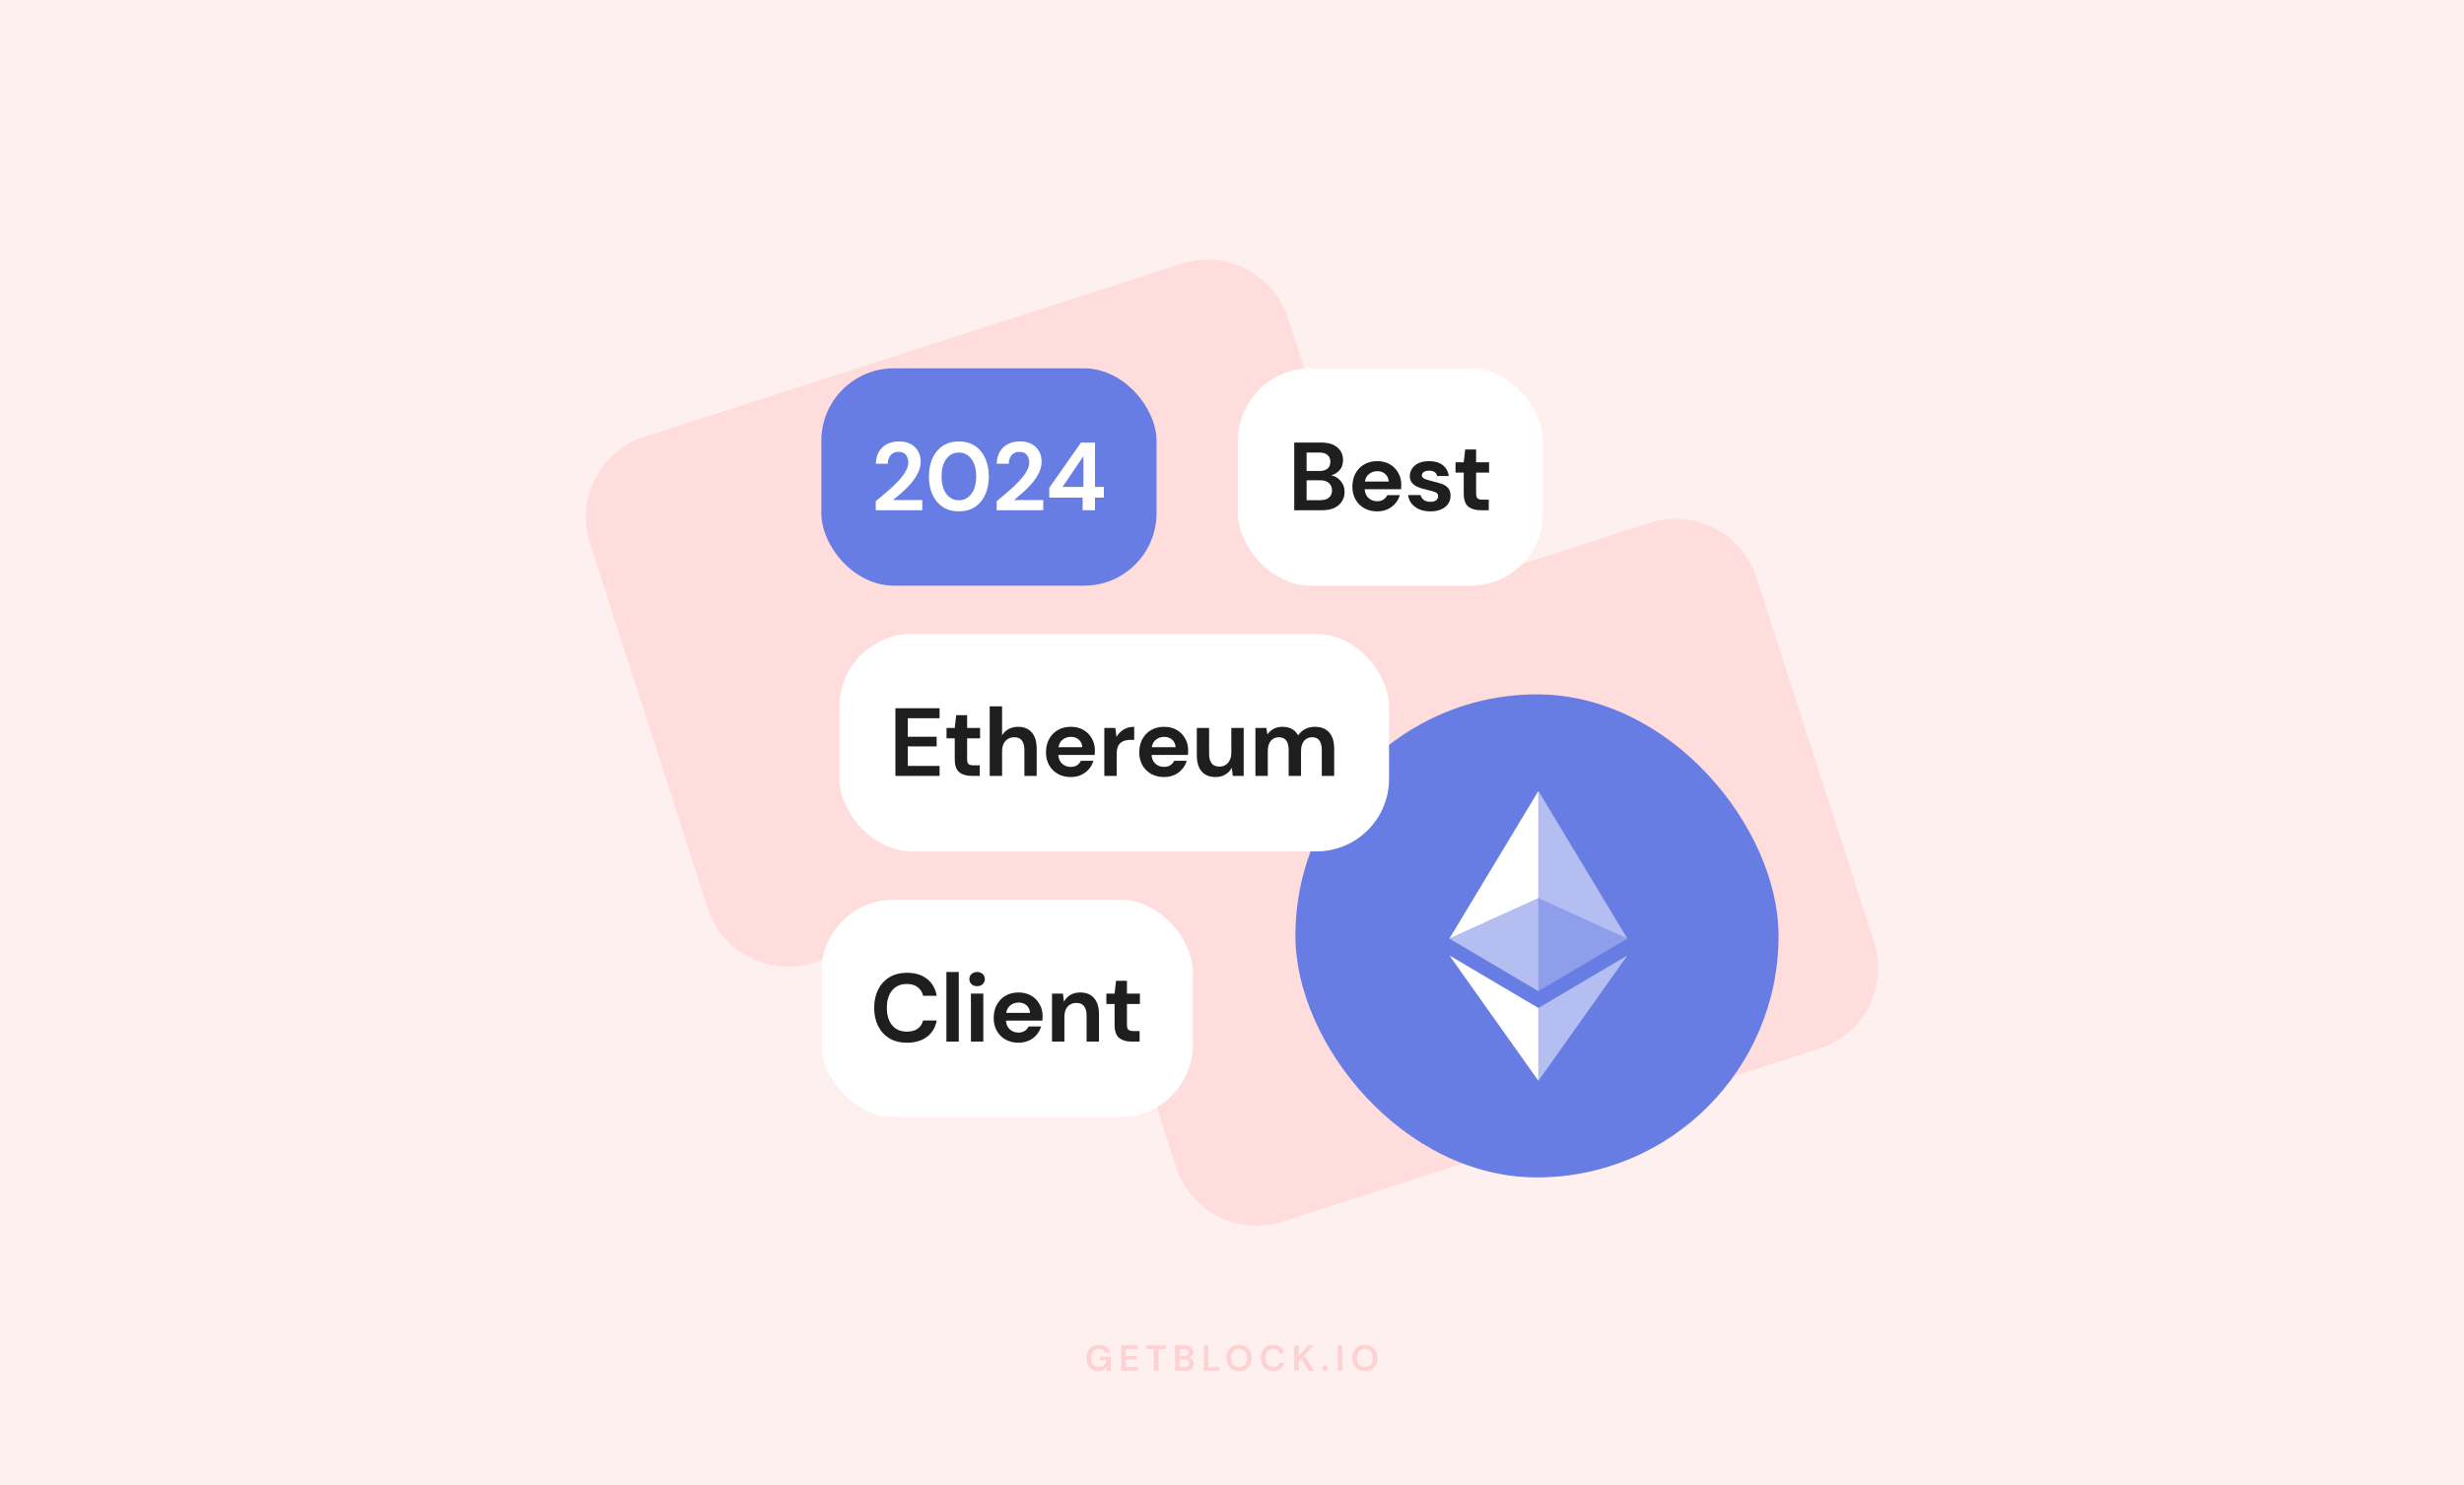 <svg width="816" height="492" viewBox="0 0 816 492" fill="none" xmlns="http://www.w3.org/2000/svg">
<rect width="816" height="492" fill="#FFF0F0"/>
<path fill-rule="evenodd" clip-rule="evenodd" d="M213.446 144.638C198.706 149.386 190.608 165.176 195.36 179.905L234.344 300.753C239.096 315.482 254.896 323.574 269.636 318.826L327.928 300.048C344.745 294.631 362.77 303.868 368.194 320.683L389.448 386.568C394.199 401.298 410 409.389 424.74 404.641L602.554 347.362C617.294 342.614 625.392 326.824 620.64 312.095L581.656 191.247C576.904 176.518 561.104 168.426 546.364 173.174L488.072 191.952C471.255 197.369 453.23 188.132 447.806 171.317L426.552 105.432C421.801 90.702 406 82.611 391.26 87.359L213.446 144.638Z" fill="#FFDDDD"/>
<rect x="272" y="298" width="123" height="72" rx="24" fill="white"/>
<path d="M300.386 345.384C298.124 345.384 296.183 344.904 294.562 343.944C292.94 342.963 291.692 341.608 290.818 339.88C289.943 338.131 289.506 336.115 289.506 333.832C289.506 331.549 289.943 329.533 290.818 327.784C291.692 326.035 292.94 324.669 294.562 323.688C296.183 322.707 298.124 322.216 300.386 322.216C303.074 322.216 305.271 322.888 306.978 324.232C308.706 325.555 309.783 327.421 310.21 329.832H305.698C305.42 328.616 304.823 327.667 303.906 326.984C303.01 326.28 301.815 325.928 300.322 325.928C298.252 325.928 296.631 326.632 295.458 328.04C294.284 329.448 293.698 331.379 293.698 333.832C293.698 336.285 294.284 338.216 295.458 339.624C296.631 341.011 298.252 341.704 300.322 341.704C301.815 341.704 303.01 341.384 303.906 340.744C304.823 340.083 305.42 339.176 305.698 338.024H310.21C309.783 340.328 308.706 342.131 306.978 343.432C305.271 344.733 303.074 345.384 300.386 345.384ZM313.419 345V321.96H317.515V345H313.419ZM323.589 326.664C322.842 326.664 322.223 326.44 321.733 325.992C321.263 325.544 321.029 324.979 321.029 324.296C321.029 323.613 321.263 323.059 321.733 322.632C322.223 322.184 322.842 321.96 323.589 321.96C324.335 321.96 324.943 322.184 325.413 322.632C325.903 323.059 326.149 323.613 326.149 324.296C326.149 324.979 325.903 325.544 325.413 325.992C324.943 326.44 324.335 326.664 323.589 326.664ZM321.541 345V329.128H325.637V345H321.541ZM337.304 345.384C335.704 345.384 334.285 345.043 333.048 344.36C331.811 343.677 330.84 342.717 330.136 341.48C329.432 340.243 329.08 338.813 329.08 337.192C329.08 335.549 329.421 334.088 330.104 332.808C330.808 331.528 331.768 330.536 332.984 329.832C334.221 329.107 335.672 328.744 337.336 328.744C338.893 328.744 340.269 329.085 341.464 329.768C342.659 330.451 343.587 331.389 344.248 332.584C344.931 333.757 345.272 335.069 345.272 336.52C345.272 336.755 345.261 337 345.24 337.256C345.24 337.512 345.229 337.779 345.208 338.056H333.144C333.229 339.293 333.656 340.264 334.424 340.968C335.213 341.672 336.163 342.024 337.272 342.024C338.104 342.024 338.797 341.843 339.352 341.48C339.928 341.096 340.355 340.605 340.632 340.008H344.792C344.493 341.011 343.992 341.928 343.288 342.76C342.605 343.571 341.752 344.211 340.728 344.68C339.725 345.149 338.584 345.384 337.304 345.384ZM337.336 332.072C336.333 332.072 335.448 332.36 334.68 332.936C333.912 333.491 333.421 334.344 333.208 335.496H341.112C341.048 334.451 340.664 333.619 339.96 333C339.256 332.381 338.381 332.072 337.336 332.072ZM348.397 345V329.128H352.013L352.333 331.816C352.824 330.877 353.528 330.131 354.445 329.576C355.384 329.021 356.482 328.744 357.741 328.744C359.704 328.744 361.229 329.363 362.317 330.6C363.405 331.837 363.949 333.651 363.949 336.04V345H359.853V336.424C359.853 335.059 359.576 334.013 359.021 333.288C358.466 332.563 357.602 332.2 356.429 332.2C355.277 332.2 354.328 332.605 353.581 333.416C352.856 334.227 352.493 335.357 352.493 336.808V345H348.397ZM374.618 345C372.954 345 371.62 344.595 370.618 343.784C369.615 342.973 369.114 341.533 369.114 339.464V332.552H366.394V329.128H369.114L369.594 324.872H373.21V329.128H377.498V332.552H373.21V339.496C373.21 340.264 373.37 340.797 373.69 341.096C374.031 341.373 374.607 341.512 375.418 341.512H377.402V345H374.618Z" fill="#1E1E1F"/>
<path opacity="0.16" d="M363.747 454.144C362.955 454.144 362.263 453.964 361.671 453.604C361.079 453.244 360.619 452.744 360.291 452.104C359.963 451.456 359.799 450.704 359.799 449.848C359.799 448.984 359.967 448.224 360.303 447.568C360.647 446.904 361.131 446.388 361.755 446.02C362.387 445.644 363.135 445.456 363.999 445.456C364.983 445.456 365.799 445.692 366.447 446.164C367.095 446.636 367.515 447.288 367.707 448.12H365.991C365.863 447.728 365.631 447.424 365.295 447.208C364.959 446.984 364.527 446.872 363.999 446.872C363.159 446.872 362.511 447.14 362.055 447.676C361.599 448.204 361.371 448.932 361.371 449.86C361.371 450.788 361.595 451.508 362.043 452.02C362.499 452.524 363.115 452.776 363.891 452.776C364.651 452.776 365.223 452.572 365.607 452.164C365.999 451.748 366.235 451.204 366.315 450.532H364.191V449.38H367.863V454H366.447L366.327 452.896C366.055 453.296 365.715 453.604 365.307 453.82C364.899 454.036 364.379 454.144 363.747 454.144ZM371.277 454V445.6H376.761V446.836H372.813V449.14H376.401V450.34H372.813V452.764H376.761V454H371.277ZM382.09 454V446.836H379.642V445.6H386.086V446.836H383.626V454H382.09ZM389.144 454V445.6H392.516C393.388 445.6 394.052 445.804 394.508 446.212C394.972 446.612 395.204 447.128 395.204 447.76C395.204 448.288 395.06 448.712 394.772 449.032C394.492 449.344 394.148 449.556 393.74 449.668C394.22 449.764 394.616 450.004 394.928 450.388C395.24 450.764 395.396 451.204 395.396 451.708C395.396 452.372 395.156 452.92 394.676 453.352C394.196 453.784 393.516 454 392.636 454H389.144ZM390.68 449.128H392.288C392.72 449.128 393.052 449.028 393.284 448.828C393.516 448.628 393.632 448.344 393.632 447.976C393.632 447.624 393.516 447.348 393.284 447.148C393.06 446.94 392.72 446.836 392.264 446.836H390.68V449.128ZM390.68 452.752H392.396C392.852 452.752 393.204 452.648 393.452 452.44C393.708 452.224 393.836 451.924 393.836 451.54C393.836 451.148 393.704 450.84 393.44 450.616C393.176 450.392 392.82 450.28 392.372 450.28H390.68V452.752ZM398.634 454V445.6H400.17V452.8H403.89V454H398.634ZM410.338 454.144C409.498 454.144 408.762 453.96 408.13 453.592C407.506 453.224 407.014 452.716 406.654 452.068C406.302 451.412 406.126 450.656 406.126 449.8C406.126 448.944 406.302 448.192 406.654 447.544C407.014 446.888 407.506 446.376 408.13 446.008C408.762 445.64 409.498 445.456 410.338 445.456C411.17 445.456 411.902 445.64 412.534 446.008C413.166 446.376 413.658 446.888 414.01 447.544C414.362 448.192 414.538 448.944 414.538 449.8C414.538 450.656 414.362 451.412 414.01 452.068C413.658 452.716 413.166 453.224 412.534 453.592C411.902 453.96 411.17 454.144 410.338 454.144ZM410.338 452.764C411.138 452.764 411.774 452.5 412.246 451.972C412.726 451.444 412.966 450.72 412.966 449.8C412.966 448.88 412.726 448.156 412.246 447.628C411.774 447.1 411.138 446.836 410.338 446.836C409.538 446.836 408.898 447.1 408.418 447.628C407.938 448.156 407.698 448.88 407.698 449.8C407.698 450.72 407.938 451.444 408.418 451.972C408.898 452.5 409.538 452.764 410.338 452.764ZM421.618 454.144C420.77 454.144 420.042 453.964 419.434 453.604C418.826 453.236 418.358 452.728 418.03 452.08C417.702 451.424 417.538 450.668 417.538 449.812C417.538 448.956 417.702 448.2 418.03 447.544C418.358 446.888 418.826 446.376 419.434 446.008C420.042 445.64 420.77 445.456 421.618 445.456C422.626 445.456 423.45 445.708 424.09 446.212C424.738 446.708 425.142 447.408 425.302 448.312H423.61C423.506 447.856 423.282 447.5 422.938 447.244C422.602 446.98 422.154 446.848 421.594 446.848C420.818 446.848 420.21 447.112 419.77 447.64C419.33 448.168 419.11 448.892 419.11 449.812C419.11 450.732 419.33 451.456 419.77 451.984C420.21 452.504 420.818 452.764 421.594 452.764C422.154 452.764 422.602 452.644 422.938 452.404C423.282 452.156 423.506 451.816 423.61 451.384H425.302C425.142 452.248 424.738 452.924 424.09 453.412C423.45 453.9 422.626 454.144 421.618 454.144ZM428.582 454V445.6H430.118V448.996L433.226 445.6H435.122L432.026 448.936L435.206 454H433.322L430.922 450.112L430.118 450.988V454H428.582ZM438.802 454.084C438.522 454.084 438.29 453.996 438.106 453.82C437.93 453.644 437.842 453.432 437.842 453.184C437.842 452.928 437.93 452.712 438.106 452.536C438.29 452.36 438.522 452.272 438.802 452.272C439.082 452.272 439.31 452.36 439.486 452.536C439.67 452.712 439.762 452.928 439.762 453.184C439.762 453.432 439.67 453.644 439.486 453.82C439.31 453.996 439.082 454.084 438.802 454.084ZM442.98 454V445.6H444.516V454H442.98ZM452 454.144C451.16 454.144 450.424 453.96 449.792 453.592C449.168 453.224 448.676 452.716 448.316 452.068C447.964 451.412 447.788 450.656 447.788 449.8C447.788 448.944 447.964 448.192 448.316 447.544C448.676 446.888 449.168 446.376 449.792 446.008C450.424 445.64 451.16 445.456 452 445.456C452.832 445.456 453.564 445.64 454.196 446.008C454.828 446.376 455.32 446.888 455.672 447.544C456.024 448.192 456.2 448.944 456.2 449.8C456.2 450.656 456.024 451.412 455.672 452.068C455.32 452.716 454.828 453.224 454.196 453.592C453.564 453.96 452.832 454.144 452 454.144ZM452 452.764C452.8 452.764 453.436 452.5 453.908 451.972C454.388 451.444 454.628 450.72 454.628 449.8C454.628 448.88 454.388 448.156 453.908 447.628C453.436 447.1 452.8 446.836 452 446.836C451.2 446.836 450.56 447.1 450.08 447.628C449.6 448.156 449.36 448.88 449.36 449.8C449.36 450.72 449.6 451.444 450.08 451.972C450.56 452.5 451.2 452.764 452 452.764Z" fill="#F43137"/>
<rect x="429" y="230" width="160" height="160" rx="80" fill="#687DE3"/>
<path opacity="0.5" d="M509.465 297.522L538.931 310.89L509.465 262V297.522Z" fill="white"/>
<path d="M509.466 297.499V262L480 310.89L509.466 297.499Z" fill="white"/>
<path opacity="0.5" d="M509.465 358L538.949 316.479L509.466 333.887L509.465 358Z" fill="white"/>
<path d="M480 316.478L509.466 357.999V333.886L480 316.478Z" fill="white"/>
<path opacity="0.25" d="M509.465 297.498V328.308L538.93 310.891L509.465 297.498Z" fill="white"/>
<path opacity="0.5" d="M509.465 297.498L480 310.891L509.465 328.307V297.498Z" fill="white"/>
<rect x="278" y="210" width="182" height="72" rx="24" fill="white"/>
<path d="M296.53 257V234.6H311.154V237.896H300.626V244.04H310.194V247.24H300.626V253.704H311.154V257H296.53ZM321.686 257C320.022 257 318.689 256.595 317.686 255.784C316.684 254.973 316.182 253.533 316.182 251.464V244.552H313.462V241.128H316.182L316.662 236.872H320.278V241.128H324.566V244.552H320.278V251.496C320.278 252.264 320.438 252.797 320.758 253.096C321.1 253.373 321.676 253.512 322.486 253.512H324.47V257H321.686ZM327.763 257V233.96H331.859V243.56C332.392 242.685 333.107 242.003 334.003 241.512C334.92 241 335.966 240.744 337.139 240.744C339.102 240.744 340.616 241.363 341.683 242.6C342.771 243.837 343.315 245.651 343.315 248.04V257H339.251V248.424C339.251 247.059 338.974 246.013 338.419 245.288C337.886 244.563 337.032 244.2 335.859 244.2C334.707 244.2 333.747 244.605 332.979 245.416C332.232 246.227 331.859 247.357 331.859 248.808V257H327.763ZM354.624 257.384C353.024 257.384 351.605 257.043 350.368 256.36C349.131 255.677 348.16 254.717 347.456 253.48C346.752 252.243 346.4 250.813 346.4 249.192C346.4 247.549 346.741 246.088 347.424 244.808C348.128 243.528 349.088 242.536 350.304 241.832C351.541 241.107 352.992 240.744 354.656 240.744C356.213 240.744 357.589 241.085 358.784 241.768C359.979 242.451 360.907 243.389 361.568 244.584C362.251 245.757 362.592 247.069 362.592 248.52C362.592 248.755 362.581 249 362.56 249.256C362.56 249.512 362.549 249.779 362.528 250.056H350.464C350.549 251.293 350.976 252.264 351.744 252.968C352.533 253.672 353.483 254.024 354.592 254.024C355.424 254.024 356.117 253.843 356.672 253.48C357.248 253.096 357.675 252.605 357.952 252.008H362.112C361.813 253.011 361.312 253.928 360.608 254.76C359.925 255.571 359.072 256.211 358.048 256.68C357.045 257.149 355.904 257.384 354.624 257.384ZM354.656 244.072C353.653 244.072 352.768 244.36 352 244.936C351.232 245.491 350.741 246.344 350.528 247.496H358.432C358.368 246.451 357.984 245.619 357.28 245C356.576 244.381 355.701 244.072 354.656 244.072ZM365.717 257V241.128H369.365L369.749 244.104C370.325 243.08 371.104 242.269 372.085 241.672C373.088 241.053 374.261 240.744 375.605 240.744V245.064H374.453C373.557 245.064 372.757 245.203 372.053 245.48C371.349 245.757 370.794 246.237 370.389 246.92C370.005 247.603 369.813 248.552 369.813 249.768V257H365.717ZM385.515 257.384C383.915 257.384 382.496 257.043 381.259 256.36C380.022 255.677 379.051 254.717 378.347 253.48C377.643 252.243 377.291 250.813 377.291 249.192C377.291 247.549 377.632 246.088 378.315 244.808C379.019 243.528 379.979 242.536 381.195 241.832C382.432 241.107 383.883 240.744 385.547 240.744C387.104 240.744 388.48 241.085 389.675 241.768C390.87 242.451 391.798 243.389 392.459 244.584C393.142 245.757 393.483 247.069 393.483 248.52C393.483 248.755 393.472 249 393.451 249.256C393.451 249.512 393.44 249.779 393.419 250.056H381.355C381.44 251.293 381.867 252.264 382.635 252.968C383.424 253.672 384.374 254.024 385.483 254.024C386.315 254.024 387.008 253.843 387.563 253.48C388.139 253.096 388.566 252.605 388.843 252.008H393.003C392.704 253.011 392.203 253.928 391.499 254.76C390.816 255.571 389.963 256.211 388.939 256.68C387.936 257.149 386.795 257.384 385.515 257.384ZM385.547 244.072C384.544 244.072 383.659 244.36 382.891 244.936C382.123 245.491 381.632 246.344 381.419 247.496H389.323C389.259 246.451 388.875 245.619 388.171 245C387.467 244.381 386.592 244.072 385.547 244.072ZM402.56 257.384C400.576 257.384 399.04 256.765 397.952 255.528C396.885 254.291 396.352 252.477 396.352 250.088V241.128H400.416V249.704C400.416 251.069 400.693 252.115 401.248 252.84C401.803 253.565 402.677 253.928 403.872 253.928C405.003 253.928 405.931 253.523 406.656 252.712C407.403 251.901 407.776 250.771 407.776 249.32V241.128H411.872V257H408.256L407.936 254.312C407.445 255.251 406.731 255.997 405.792 256.552C404.875 257.107 403.797 257.384 402.56 257.384ZM415.757 257V241.128H419.373L419.725 243.272C420.237 242.504 420.909 241.896 421.741 241.448C422.594 240.979 423.576 240.744 424.685 240.744C427.138 240.744 428.877 241.693 429.901 243.592C430.477 242.717 431.245 242.024 432.205 241.512C433.186 241 434.253 240.744 435.405 240.744C437.474 240.744 439.064 241.363 440.173 242.6C441.282 243.837 441.837 245.651 441.837 248.04V257H437.741V248.424C437.741 247.059 437.474 246.013 436.941 245.288C436.429 244.563 435.629 244.2 434.541 244.2C433.432 244.2 432.536 244.605 431.853 245.416C431.192 246.227 430.861 247.357 430.861 248.808V257H426.765V248.424C426.765 247.059 426.498 246.013 425.965 245.288C425.432 244.563 424.61 244.2 423.501 244.2C422.413 244.2 421.528 244.605 420.845 245.416C420.184 246.227 419.853 247.357 419.853 248.808V257H415.757Z" fill="#1E1E1F"/>
<rect x="410" y="122" width="101" height="72" rx="24" fill="white"/>
<path d="M428.609 169V146.6H437.601C439.926 146.6 441.697 147.144 442.913 148.232C444.15 149.299 444.769 150.675 444.769 152.36C444.769 153.768 444.385 154.899 443.617 155.752C442.87 156.584 441.953 157.149 440.865 157.448C442.145 157.704 443.201 158.344 444.033 159.368C444.865 160.371 445.281 161.544 445.281 162.888C445.281 164.659 444.641 166.12 443.361 167.272C442.081 168.424 440.268 169 437.921 169H428.609ZM432.705 156.008H436.993C438.145 156.008 439.03 155.741 439.649 155.208C440.268 154.675 440.577 153.917 440.577 152.936C440.577 151.997 440.268 151.261 439.649 150.728C439.052 150.173 438.145 149.896 436.929 149.896H432.705V156.008ZM432.705 165.672H437.281C438.497 165.672 439.436 165.395 440.097 164.84C440.78 164.264 441.121 163.464 441.121 162.44C441.121 161.395 440.769 160.573 440.065 159.976C439.361 159.379 438.412 159.08 437.217 159.08H432.705V165.672ZM456.093 169.384C454.493 169.384 453.074 169.043 451.837 168.36C450.599 167.677 449.629 166.717 448.925 165.48C448.221 164.243 447.869 162.813 447.869 161.192C447.869 159.549 448.21 158.088 448.893 156.808C449.597 155.528 450.557 154.536 451.773 153.832C453.01 153.107 454.461 152.744 456.125 152.744C457.682 152.744 459.058 153.085 460.253 153.768C461.447 154.451 462.375 155.389 463.037 156.584C463.719 157.757 464.061 159.069 464.061 160.52C464.061 160.755 464.05 161 464.029 161.256C464.029 161.512 464.018 161.779 463.997 162.056H451.933C452.018 163.293 452.445 164.264 453.213 164.968C454.002 165.672 454.951 166.024 456.061 166.024C456.893 166.024 457.586 165.843 458.141 165.48C458.717 165.096 459.143 164.605 459.421 164.008H463.581C463.282 165.011 462.781 165.928 462.077 166.76C461.394 167.571 460.541 168.211 459.517 168.68C458.514 169.149 457.373 169.384 456.093 169.384ZM456.125 156.072C455.122 156.072 454.237 156.36 453.469 156.936C452.701 157.491 452.21 158.344 451.997 159.496H459.901C459.837 158.451 459.453 157.619 458.749 157C458.045 156.381 457.17 156.072 456.125 156.072ZM473.746 169.384C472.338 169.384 471.1 169.16 470.034 168.712C468.967 168.243 468.114 167.603 467.474 166.792C466.834 165.981 466.45 165.043 466.322 163.976H470.45C470.578 164.595 470.919 165.128 471.474 165.576C472.05 166.003 472.786 166.216 473.682 166.216C474.578 166.216 475.228 166.035 475.634 165.672C476.06 165.309 476.274 164.893 476.274 164.424C476.274 163.741 475.975 163.283 475.378 163.048C474.78 162.792 473.948 162.547 472.882 162.312C472.199 162.163 471.506 161.981 470.802 161.768C470.098 161.555 469.447 161.288 468.85 160.968C468.274 160.627 467.804 160.2 467.442 159.688C467.079 159.155 466.898 158.504 466.898 157.736C466.898 156.328 467.452 155.144 468.562 154.184C469.692 153.224 471.271 152.744 473.298 152.744C475.175 152.744 476.668 153.181 477.778 154.056C478.908 154.931 479.58 156.136 479.794 157.672H475.922C475.687 156.499 474.802 155.912 473.266 155.912C472.498 155.912 471.9 156.061 471.474 156.36C471.068 156.659 470.866 157.032 470.866 157.48C470.866 157.949 471.175 158.323 471.794 158.6C472.412 158.877 473.234 159.133 474.258 159.368C475.367 159.624 476.38 159.912 477.298 160.232C478.236 160.531 478.983 160.989 479.538 161.608C480.092 162.205 480.37 163.069 480.37 164.2C480.391 165.181 480.135 166.067 479.602 166.856C479.068 167.645 478.3 168.264 477.298 168.712C476.295 169.16 475.111 169.384 473.746 169.384ZM490.25 169C488.586 169 487.253 168.595 486.25 167.784C485.247 166.973 484.746 165.533 484.746 163.464V156.552H482.026V153.128H484.746L485.226 148.872H488.842V153.128H493.13V156.552H488.842V163.496C488.842 164.264 489.002 164.797 489.322 165.096C489.663 165.373 490.239 165.512 491.05 165.512H493.034V169H490.25Z" fill="#1E1E1F"/>
<rect x="272" y="122" width="111" height="72" rx="24" fill="#687DE3"/>
<path d="M290.018 169V166.024C291.384 164.893 292.706 163.773 293.986 162.664C295.288 161.555 296.44 160.456 297.442 159.368C298.466 158.28 299.277 157.224 299.874 156.2C300.493 155.155 300.802 154.141 300.802 153.16C300.802 152.243 300.546 151.432 300.034 150.728C299.544 150.024 298.722 149.672 297.57 149.672C296.397 149.672 295.512 150.056 294.914 150.824C294.317 151.592 294.018 152.52 294.018 153.608H290.05C290.093 151.965 290.456 150.6 291.138 149.512C291.821 148.403 292.728 147.581 293.858 147.048C294.989 146.493 296.258 146.216 297.666 146.216C299.949 146.216 301.72 146.845 302.978 148.104C304.258 149.341 304.898 150.952 304.898 152.936C304.898 154.173 304.61 155.379 304.034 156.552C303.48 157.725 302.744 158.856 301.826 159.944C300.909 161.032 299.917 162.056 298.85 163.016C297.784 163.955 296.749 164.829 295.746 165.64H305.442V169H290.018ZM317.551 169.384C315.482 169.384 313.711 168.904 312.239 167.944C310.767 166.963 309.626 165.608 308.815 163.88C308.026 162.131 307.631 160.104 307.631 157.8C307.631 155.517 308.026 153.501 308.815 151.752C309.626 150.003 310.767 148.648 312.239 147.688C313.711 146.707 315.482 146.216 317.551 146.216C319.621 146.216 321.391 146.707 322.863 147.688C324.335 148.648 325.466 150.003 326.255 151.752C327.066 153.501 327.471 155.517 327.471 157.8C327.471 160.104 327.066 162.131 326.255 163.88C325.466 165.608 324.335 166.963 322.863 167.944C321.391 168.904 319.621 169.384 317.551 169.384ZM317.551 165.704C319.237 165.704 320.613 165 321.679 163.592C322.746 162.184 323.279 160.253 323.279 157.8C323.279 155.347 322.746 153.416 321.679 152.008C320.613 150.6 319.237 149.896 317.551 149.896C315.845 149.896 314.458 150.6 313.391 152.008C312.346 153.416 311.823 155.347 311.823 157.8C311.823 160.253 312.346 162.184 313.391 163.592C314.458 165 315.845 165.704 317.551 165.704ZM330.066 169V166.024C331.431 164.893 332.754 163.773 334.034 162.664C335.335 161.555 336.487 160.456 337.49 159.368C338.514 158.28 339.324 157.224 339.922 156.2C340.54 155.155 340.85 154.141 340.85 153.16C340.85 152.243 340.594 151.432 340.082 150.728C339.591 150.024 338.77 149.672 337.618 149.672C336.444 149.672 335.559 150.056 334.962 150.824C334.364 151.592 334.066 152.52 334.066 153.608H330.098C330.14 151.965 330.503 150.6 331.186 149.512C331.868 148.403 332.775 147.581 333.906 147.048C335.036 146.493 336.306 146.216 337.714 146.216C339.996 146.216 341.767 146.845 343.026 148.104C344.306 149.341 344.946 150.952 344.946 152.936C344.946 154.173 344.658 155.379 344.082 156.552C343.527 157.725 342.791 158.856 341.874 159.944C340.956 161.032 339.964 162.056 338.898 163.016C337.831 163.955 336.796 164.829 335.794 165.64H345.49V169H330.066ZM358.53 169V164.84H347.49V161.576L357.986 146.6H362.626V161.288H365.57V164.84H362.626V169H358.53ZM351.874 161.288H358.786V151.112L351.874 161.288Z" fill="white"/>
</svg>
